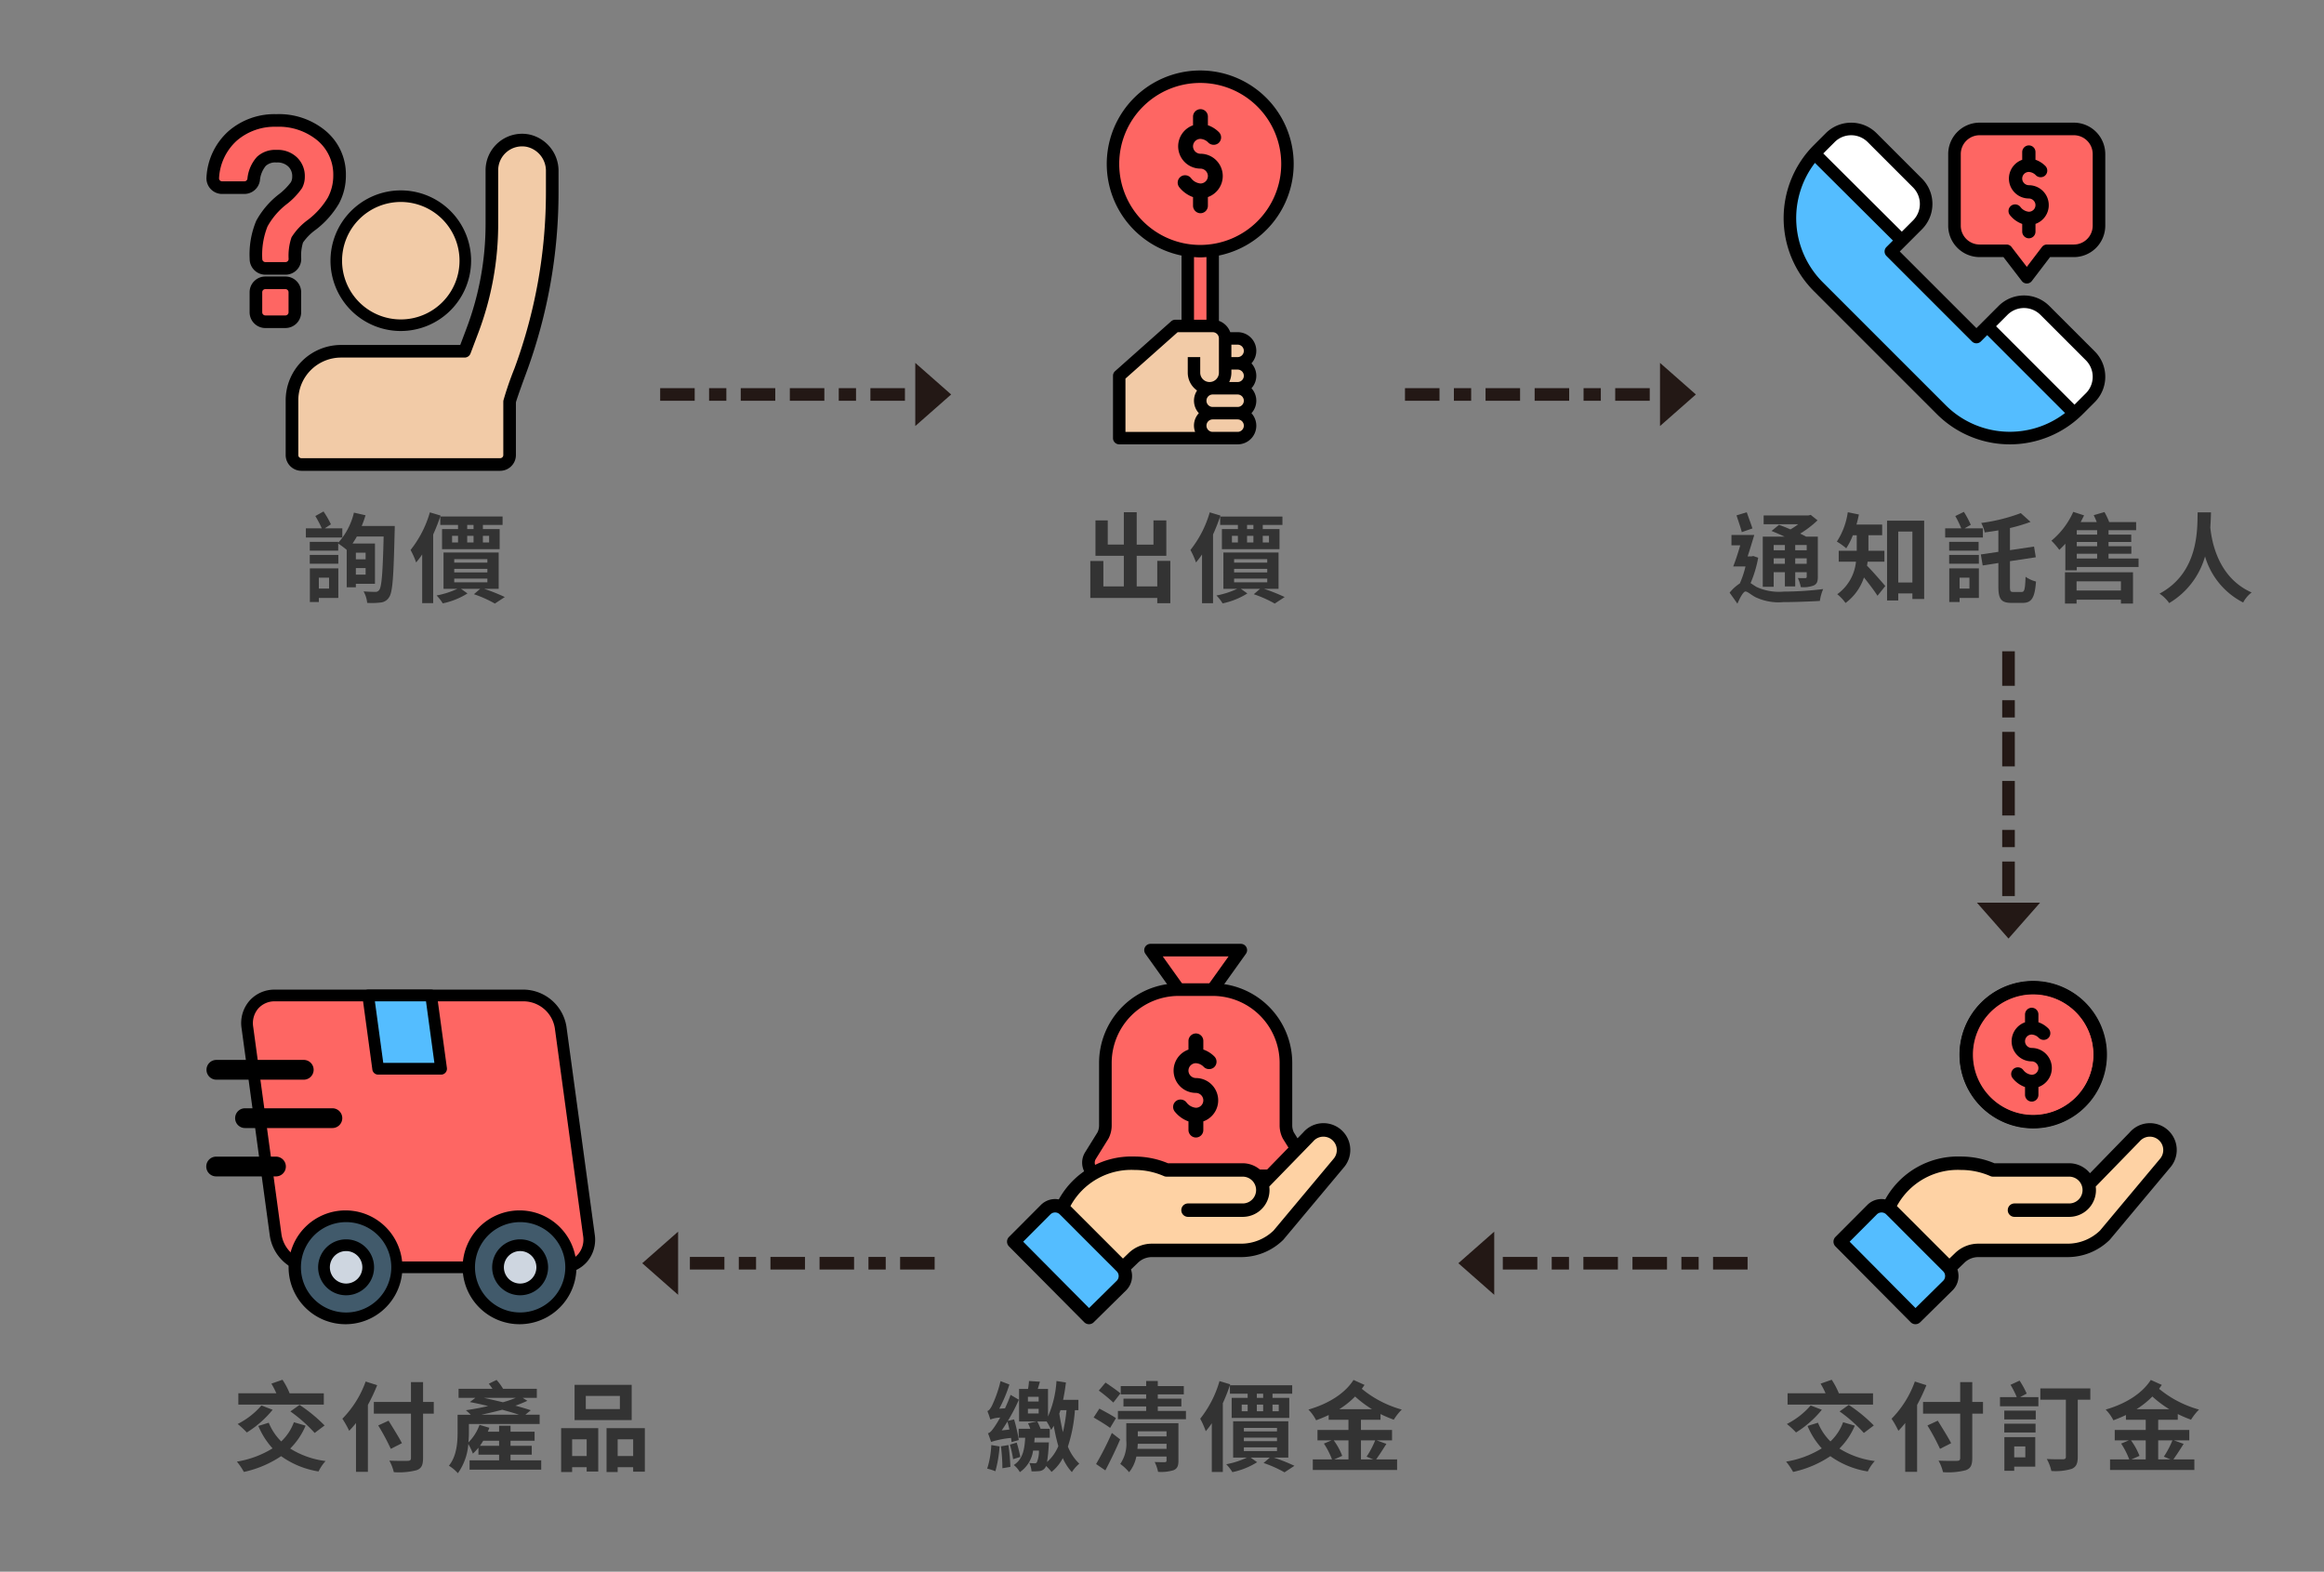 <svg id="圖層_1" data-name="圖層 1" xmlns="http://www.w3.org/2000/svg" viewBox="0 0 368.59 249.264"><rect x="0" y="0" width="368.59" height="249.264" fill="#808080" stroke="none"/><defs><style>.cls-1{fill:#333;}.cls-2{fill:#f2cba7;}.cls-3,.cls-7{fill:#fe6663;}.cls-4{fill:#54bdff;}.cls-5{fill:#fff;}.cls-6{fill:#fed2a4;}.cls-7{stroke:#000;stroke-linecap:round;stroke-linejoin:round;stroke-width:2px;}.cls-8{fill:#415a6b;}.cls-9{fill:#ced6e0;}.cls-10{fill:#231815;}</style></defs><path class="cls-1" d="M54.293,85.243H48.512V83.79h2.52a16.866,16.866,0,0,0-1.02-1.947l1.298-.727a15.149,15.149,0,0,1,1.175,2.041l-.974.633H54.293Zm8.316-1.823s0,.634-.016.85c-.17,7.126-.309,9.661-.881,10.449a1.719,1.719,0,0,1-1.33.835,11.691,11.691,0,0,1-2.148.062,4.56,4.56,0,0,0-.572-1.824c.804.062,1.515.077,1.87.077a.682.682,0,0,0,.603-.293c.402-.479.572-2.752.711-8.486h-4.251c-.216.402-.448.758-.68,1.113h3.555v6.384H56.441v.556H54.988V87.206a14.558,14.558,0,0,0-1.345-1.004v1.128H49.13V85.94h4.514v.139A10.838,10.838,0,0,0,56.132,81.302l1.839.418a15.832,15.832,0,0,1-.603,1.7Zm-13.479,4.591h4.529v1.391h-4.529Zm4.529,6.816H50.568v.649H49.146v-5.333h4.514Zm-3.091-3.215V93.343h1.623V91.612Zm5.874-3.957v1.051H57.987V87.655ZM57.987,91.133V90.097H56.441V91.133Z"/><path class="cls-1" d="M69.878,81.766a29.963,29.963,0,0,1-1.175,2.999V95.661H66.957V87.933a12.374,12.374,0,0,1-.958,1.268,12.791,12.791,0,0,0-.881-1.979,17.223,17.223,0,0,0,3.061-5.966Zm6.925,11.624a29.195,29.195,0,0,1,3.262,1.298l-1.577,1.036A19.181,19.181,0,0,0,75.165,94.239l.989-.85H73.125l1.02.727a11.872,11.872,0,0,1-3.926,1.576,6.643,6.643,0,0,0-.974-1.252A13.622,13.622,0,0,0,72.522,93.39H70.342V87.624h8.749v5.766Zm-.216-10.141v.665h2.659v3.185H70.11V83.914h2.535v-.665H69.832v-1.329h9.877v1.329Zm-4.884,2.783h.943V84.981h-.943Zm.34,3.199h5.255V88.675H72.042Zm0,1.546h5.255v-.557H72.042Zm0,1.576h5.255v-.587H72.042ZM75.103,83.249H74.098v.665H75.103Zm-1.005,2.783H75.103V84.981H74.098Zm2.489-1.052v1.052h.989V84.981Z"/><path class="cls-2" d="M63.567,51.578A10.233,10.233,0,1,0,53.334,41.346,10.243,10.243,0,0,0,63.567,51.578Z"/><path d="M63.567,52.496A11.15,11.15,0,1,1,74.717,41.346,11.163,11.163,0,0,1,63.567,52.496Zm0-20.465a9.315,9.315,0,1,0,9.315,9.315A9.325,9.325,0,0,0,63.567,32.031Z"/><path class="cls-2" d="M54.086,55.709a7.776,7.776,0,0,0-7.776,7.776v8.686A1.495,1.495,0,0,0,47.805,73.667H79.329a1.495,1.495,0,0,0,1.495-1.495V63.701c.085-.447.787-2.424,1.708-4.924a82.048,82.048,0,0,0,5.051-28.369V27.206a4.919,4.919,0,0,0-3.823-4.896,4.79,4.79,0,0,0-5.748,4.692V35.492a48.015,48.015,0,0,1-3.095,16.959l-1.23,3.258Z"/><path d="M79.329,74.667H47.805a2.499,2.499,0,0,1-2.496-2.496V63.486a8.786,8.786,0,0,1,8.776-8.776H72.997l.986-2.611A46.852,46.852,0,0,0,77.013,35.492V27.002a5.79,5.79,0,0,1,6.938-5.673,5.896,5.896,0,0,1,4.633,5.877v3.202a82.787,82.787,0,0,1-5.113,28.715c-1.259,3.416-1.572,4.405-1.647,4.691v8.358A2.499,2.499,0,0,1,79.329,74.667ZM54.086,56.709a6.784,6.784,0,0,0-6.776,6.776v8.686a.496.496,0,0,0,.496.496H79.329a.496.496,0,0,0,.496-.496V63.701a1.013,1.013,0,0,1,.018-.188,51.749,51.749,0,0,1,1.752-5.082,80.785,80.785,0,0,0,4.99-28.023V27.206A3.896,3.896,0,0,0,83.57,23.292a3.789,3.789,0,0,0-4.557,3.71V35.492a48.843,48.843,0,0,1-3.159,17.312l-1.23,3.258a1,1,0,0,1-.936.647Z"/><path class="cls-3" d="M35.225,29.76h3.529a1.488,1.488,0,0,0,1.478-1.268A5.053,5.053,0,0,1,41.458,25.59a3.284,3.284,0,0,1,2.405-.82,3.451,3.451,0,0,1,2.554.921,3.092,3.092,0,0,1,.927,2.363,2.753,2.753,0,0,1-.329,1.316,10.114,10.114,0,0,1-2.243,2.285,12.533,12.533,0,0,0-3.242,3.816,12.924,12.924,0,0,0-.933,5.599h0A1.496,1.496,0,0,0,42.092,42.567H45.28a1.496,1.496,0,0,0,1.495-1.495h0a7.85,7.85,0,0,1,.371-3.021,8.728,8.728,0,0,1,2.333-2.417,13.446,13.446,0,0,0,3.398-3.816,8.423,8.423,0,0,0,.981-3.996,8.016,8.016,0,0,0-2.871-6.317A10.592,10.592,0,0,0,43.839,19.106a10.156,10.156,0,0,0-6.939,2.447,9.579,9.579,0,0,0-3.152,6.592h0A1.482,1.482,0,0,0,35.225,29.76Z"/><path d="M45.28,43.567H42.092a2.498,2.498,0,0,1-2.496-2.495,13.813,13.813,0,0,1,1.039-6.045,13.465,13.465,0,0,1,3.491-4.134,9.788,9.788,0,0,0,2.011-1.999,1.742,1.742,0,0,0,.208-.839,2.11,2.11,0,0,0-.628-1.65,2.484,2.484,0,0,0-1.854-.634,2.235,2.235,0,0,0-1.708.538,4.191,4.191,0,0,0-.934,2.334,2.502,2.502,0,0,1-2.466,2.117h-3.529a2.482,2.482,0,0,1-2.473-2.712A10.541,10.541,0,0,1,36.237,20.804,11.117,11.117,0,0,1,43.839,18.106a11.561,11.561,0,0,1,7.802,2.642,8.982,8.982,0,0,1,3.218,7.074,9.408,9.408,0,0,1-1.098,4.465,14.368,14.368,0,0,1-3.642,4.117,8.522,8.522,0,0,0-2.061,2.06,7.124,7.124,0,0,0-.282,2.609A2.498,2.498,0,0,1,45.28,43.567Zm-1.418-19.796a4.41,4.41,0,0,1,3.255,1.207,4.093,4.093,0,0,1,1.227,3.077,3.73,3.73,0,0,1-.445,1.783,11.468,11.468,0,0,1-2.481,2.581,11.564,11.564,0,0,0-2.993,3.499,12.182,12.182,0,0,0-.829,5.154.496.496,0,0,0,.496.495h3.188a.496.496,0,0,0,.496-.495,9.059,9.059,0,0,1,.462-3.439,9.967,9.967,0,0,1,2.603-2.769,12.494,12.494,0,0,0,3.152-3.515,7.427,7.427,0,0,0,.865-3.527,7.057,7.057,0,0,0-2.526-5.561A9.622,9.622,0,0,0,43.839,20.106a9.177,9.177,0,0,0-6.277,2.196,8.614,8.614,0,0,0-2.818,5.93.468.468,0,0,0,.121.367.482.482,0,0,0,.36.161h3.529a.486.486,0,0,0,.488-.414,5.992,5.992,0,0,1,1.52-3.474A4.231,4.231,0,0,1,43.862,23.771Z"/><path class="cls-3" d="M45.268,51.025A1.496,1.496,0,0,0,46.764,49.53V46.348a1.496,1.496,0,0,0-1.495-1.495H42.086a1.496,1.496,0,0,0-1.495,1.495V49.53a1.496,1.496,0,0,0,1.495,1.495Z"/><path d="M45.268,52.025H42.086a2.499,2.499,0,0,1-2.496-2.496V46.348a2.499,2.499,0,0,1,2.496-2.496h3.182a2.499,2.499,0,0,1,2.496,2.496v3.182A2.499,2.499,0,0,1,45.268,52.025Zm-3.182-6.173a.496.496,0,0,0-.496.496v3.182a.496.496,0,0,0,.496.496h3.182a.496.496,0,0,0,.496-.496V46.348a.496.496,0,0,0-.496-.496Z"/><path class="cls-1" d="M185.616,88.954v6.708h-2.071v-.835H172.926V88.97h2.071v4.034h3.246V88.151h-4.498V82.539h1.947v3.834h2.551V81.241h2.04v5.132h2.659v-3.834h2.04v5.611H180.283v4.854h3.262v-4.05Z"/><path class="cls-1" d="M193.566,81.767a30.188,30.188,0,0,1-1.175,2.998V95.662h-1.747V87.934a12.302,12.302,0,0,1-.958,1.268,12.926,12.926,0,0,0-.881-1.979,17.235,17.235,0,0,0,3.061-5.967Zm6.925,11.623a29.194,29.194,0,0,1,3.261,1.299l-1.576,1.036a19.182,19.182,0,0,0-3.323-1.484l.989-.851h-3.029l1.02.727a11.899,11.899,0,0,1-3.926,1.577,6.681,6.681,0,0,0-.974-1.252,13.57,13.57,0,0,0,3.276-1.052h-2.179V87.625h8.748v5.765Zm-.217-10.14v.665h2.658v3.184h-9.135V83.915H196.333v-.665h-2.813v-1.329h9.877v1.329Zm-4.885,2.782h.943V84.982h-.943Zm.341,3.2h5.255V88.676h-5.255Zm0,1.546h5.255v-.557h-5.255Zm0,1.576h5.255v-.587h-5.255Zm3.061-9.104h-1.005v.665H198.791Zm-1.005,2.782H198.791V84.982h-1.005Zm2.488-1.051v1.051h.989V84.982Z"/><path class="cls-3" d="M188.381,38.847h3.953V51.695h-3.953V38.847Z"/><circle class="cls-3" cx="190.358" cy="26" r="13.835"/><path class="cls-2" d="M192.334,51.695h-5.929l-8.894,7.906V69.483H194.311V53.671A1.977,1.977,0,0,0,192.334,51.695Z"/><path class="cls-2" d="M192.334,57.624h3.953a1.976,1.976,0,0,1,1.976,1.976h0a1.976,1.976,0,0,1-1.976,1.976h-3.953a1.976,1.976,0,0,1-1.976-1.976h0A1.977,1.977,0,0,1,192.334,57.624Z"/><path class="cls-2" d="M192.334,61.577h3.953a1.976,1.976,0,0,1,1.976,1.976h0a1.976,1.976,0,0,1-1.976,1.976h-3.953a1.976,1.976,0,0,1-1.976-1.976h0A1.977,1.977,0,0,1,192.334,61.577Z"/><path class="cls-2" d="M192.334,65.53h3.953a1.976,1.976,0,0,1,1.976,1.976h0a1.976,1.976,0,0,1-1.976,1.976h-3.953a1.976,1.976,0,0,1-1.976-1.976h0A1.977,1.977,0,0,1,192.334,65.53Z"/><path class="cls-2" d="M192.334,53.671h3.953a1.976,1.976,0,0,1,1.976,1.976h0a1.976,1.976,0,0,1-1.976,1.976h-3.953a1.976,1.976,0,0,1-1.976-1.976h0A1.977,1.977,0,0,1,192.334,53.671Z"/><path class="cls-2" d="M189.369,56.636v2.471a2.471,2.471,0,1,0,4.941,0V53.671a1.976,1.976,0,0,0-1.976-1.976h-5.929Z"/><path d="M205.181,26A14.824,14.824,0,1,0,187.393,40.527v10.179h-.988a.989.989,0,0,0-.656.25l-8.894,7.906a.989.989,0,0,0-.332.738V69.483a.988.988,0,0,0,.988.988H196.287A2.952,2.952,0,0,0,198.481,65.53a2.919,2.919,0,0,0,0-3.953,2.919,2.919,0,0,0,0-3.953,2.952,2.952,0,0,0-2.194-4.941H195.117a2.965,2.965,0,0,0-1.795-1.795V40.527a14.848,14.848,0,0,0,11.859-14.527Zm-27.671,0A12.847,12.847,0,1,1,190.358,38.847,12.847,12.847,0,0,1,177.51,26Zm.988,34.044,8.282-7.361h5.554a.988.988,0,0,1,.988.988v5.435a1.482,1.482,0,1,1-2.965,0V56.636h-1.976v2.471a3.452,3.452,0,0,0,1.476,2.825,2.927,2.927,0,0,0,.283,3.598,2.874,2.874,0,0,0-.593,2.965H178.499Zm18.777-.444a.988.988,0,0,1-.988.988H194.952a3.422,3.422,0,0,0,.347-1.482v-.494h.988A.988.988,0,0,1,197.275,59.601Zm0,3.953a.988.988,0,0,1-.988.988h-3.953a.988.988,0,1,1,0-1.976h3.953A.988.988,0,0,1,197.275,63.554Zm-.988,4.941h-3.953a.988.988,0,1,1,0-1.976h3.953a.988.988,0,0,1,0,1.976Zm.988-12.847a.988.988,0,0,1-.988.988h-.988v-1.976h.988A.988.988,0,0,1,197.275,55.648Zm-5.929-4.941h-1.976V40.773c.328.022.654.05.988.05s.66-.029.988-.05Z"/><path d="M189.217,18.529v1.345A3.535,3.535,0,0,0,190.374,26.742a1.199,1.199,0,0,1,1.192,1.043,1.18,1.18,0,0,1-1.171,1.315,2.117,2.117,0,0,1-1.513-.87,1.201,1.201,0,0,0-1.516-.28,1.18,1.18,0,0,0-.305,1.776,4.888,4.888,0,0,0,2.156,1.535v1.339a1.203,1.203,0,0,0,1.003,1.203,1.179,1.179,0,0,0,1.353-1.166V31.253a3.535,3.535,0,0,0-1.157-6.868,1.199,1.199,0,0,1-1.192-1.043,1.18,1.18,0,0,1,1.171-1.315,1.869,1.869,0,0,1,1.247.589,1.21,1.21,0,0,0,1.543.132,1.179,1.179,0,0,0,.125-1.8,4.553,4.553,0,0,0-1.736-1.085V18.493a1.179,1.179,0,0,0-1.353-1.166A1.202,1.202,0,0,0,189.217,18.529Z"/><path class="cls-1" d="M278.85,88.459a18.173,18.173,0,0,1-1.206,4.02c.248.154.541.37.959.618a8.532,8.532,0,0,0,4.312.727,51.931,51.931,0,0,0,6.244-.402,7.225,7.225,0,0,0-.525,1.886c-1.282.077-4.003.186-5.812.186a8.503,8.503,0,0,1-4.467-.819c-.649-.355-1.19-.865-1.516-.865-.355,0-.911,1.051-1.282,1.932l-1.237-1.746a6.906,6.906,0,0,1,1.623-1.469,15.617,15.617,0,0,0,.896-2.689h-1.947c.355-.912.772-2.148,1.113-3.354h-1.392V84.843h3.617c-.324,1.082-.695,2.318-1.051,3.4h.618l.278-.062Zm-2.597-4.064c-.17-.696-.572-1.824-.835-2.659l1.623-.494c.278.834.681,1.87.896,2.565Zm5.055,8.671h-1.731v-7.96h3.462c-.711-.325-1.438-.634-2.071-.896l1.19-.975c.541.201,1.19.448,1.809.727a11.297,11.297,0,0,0,1.236-.819h-5.487V81.751h7.096l.37-.093,1.082.865a15.893,15.893,0,0,1-2.751,2.103c.34.17.665.324.928.479h1.87v6.368c0,.757-.14,1.128-.634,1.375a4.565,4.565,0,0,1-2.071.264,5.768,5.768,0,0,0-.464-1.438c.495.015,1.021.015,1.175.015.186-.015.231-.077.231-.231v-.711h-1.823v2.257H283.085V90.747h-1.777Zm0-6.631v.835H283.085v-.835Zm1.777,2.983V88.552h-1.777v.866Zm3.462-2.983h-1.823v.835h1.823Zm0,2.983V88.552h-1.823v.866Z"/><path class="cls-1" d="M296.213,89.077c-.031.217-.062.434-.108.634.804.789,2.474,2.721,2.906,3.23l-1.236,1.546c-.511-.804-1.392-1.963-2.148-2.905a8.256,8.256,0,0,1-2.922,4.05,6.997,6.997,0,0,0-1.313-1.392,7.226,7.226,0,0,0,2.968-5.163h-2.736V87.347h2.859v-2.458h-.618a10.751,10.751,0,0,1-1.051,2.071,10.233,10.233,0,0,0-1.484-1.066,11.506,11.506,0,0,0,1.731-4.652l1.763.355c-.108.541-.232,1.066-.387,1.592h4.08v1.7h-2.179v2.458h2.535v1.73Zm8.965-6.507V94.998h-1.87V94.116h-2.241v1.113h-1.777V82.57Zm-1.87,9.815V84.302h-2.241v8.084Z"/><path class="cls-1" d="M314.488,85.244h-5.982V83.791h2.551a16.002,16.002,0,0,0-.942-1.947l1.36-.665a15.011,15.011,0,0,1,1.097,2.056l-.989.557h2.906Zm-5.349,2.087v-1.392h4.669v1.392Zm0,.68h4.715v1.392h-4.715Zm4.715,6.816H310.794v.649h-1.639v-5.332h4.699ZM310.794,91.612v1.731h1.562V91.612Zm9.847,2.272c.463,0,.541-.479.618-2.411a5.016,5.016,0,0,0,1.653.757c-.186,2.505-.648,3.386-2.102,3.386h-1.793c-1.623,0-2.071-.604-2.071-2.582V89.294l-2.489.387-.293-1.747,2.782-.417V84.116c-.742.123-1.453.231-2.164.324a5.509,5.509,0,0,0-.557-1.499,28.149,28.149,0,0,0,6.275-1.562l1.546,1.392a26.536,26.536,0,0,1-3.262.974v3.509l3.818-.572.278,1.7-4.097.618V93.05c0,.727.077.835.541.835Z"/><path class="cls-1" d="M339.179,88.583v1.345h-9.8v.525h-1.809V86.234c-.325.355-.649.68-.959.974a11.858,11.858,0,0,0-1.252-1.453,12.605,12.605,0,0,0,3.463-4.575l1.716.557c-.17.34-.355.711-.541,1.066h2.55c-.139-.386-.324-.772-.479-1.098l1.7-.494a11.602,11.602,0,0,1,.757,1.592h4.267v1.283h-4.374v.695h3.601v1.175H334.418v.681h3.616v1.189H334.418v.758Zm-11.671,2.18h10.789V95.725h-1.916v-.619h-7.033v.619h-1.84Zm1.84,1.438v1.453h7.033V92.2Zm3.262-8.115h-3.23v.695h3.23Zm0,1.87h-3.23v.681h3.23Zm-3.23,2.628h3.23v-.758h-3.23Z"/><path class="cls-1" d="M350.667,81.256c-.016.649-.047,1.484-.108,2.412.217,2.086,1.159,7.914,6.554,10.294a4.908,4.908,0,0,0-1.345,1.592,11.96,11.96,0,0,1-6.044-7.311,12.59,12.59,0,0,1-5.688,7.403,5.912,5.912,0,0,0-1.53-1.499c6.275-3.354,5.981-10.279,6.043-12.892Z"/><path class="cls-3" d="M309.985,24.436v11.357a3.986,3.986,0,0,0,3.986,3.986h4.27l3.216,4.188,3.192-4.188h4.268a3.986,3.986,0,0,0,3.986-3.986V24.436a3.986,3.986,0,0,0-3.986-3.986H313.97A3.986,3.986,0,0,0,309.985,24.436Z"/><path class="cls-4" d="M290.278,21.825l-1.899,1.899a15.37,15.37,0,0,0,0,21.736l19.514,19.514a15.37,15.37,0,0,0,21.736,0l1.899-1.899a4.696,4.696,0,0,0,0-6.641l-7.204-7.204a4.696,4.696,0,0,0-6.641,0l-4.221,4.221L299.896,39.885l4.221-4.221a4.696,4.696,0,0,0,0-6.641l-7.198-7.198A4.696,4.696,0,0,0,290.278,21.825Z"/><path class="cls-5" d="M324.324,49.23a4.696,4.696,0,0,0-6.641,0l-2.512,2.512,13.827,13.827q.322-.288.631-.596l1.899-1.899a4.696,4.696,0,0,0,0-6.641Z"/><path class="cls-5" d="M301.604,38.176l2.512-2.512a4.696,4.696,0,0,0,0-6.641l-7.198-7.198a4.696,4.696,0,0,0-6.641,0l-1.899,1.899q-.309.309-.596.631Z"/><path d="M325.028,48.526a5.692,5.692,0,0,0-8.05,0l-2.512,2.512-0.0 0-0.0 0-1.004,1.003L301.305,39.885l3.516-3.516a5.699,5.699,0,0,0,0-8.05l-7.198-7.198a5.699,5.699,0,0,0-8.05,0L287.674,23.019a16.385,16.385,0,0,0,0,23.145l12.92,12.922a.997.997,0,1,0,1.409-1.409L289.084,44.755a14.394,14.394,0,0,1-1.233-18.923L300.633,38.558a.996.996,0,1,0,1.409-1.409l-12.868-12.811,1.808-1.808a3.704,3.704,0,0,1,5.232,0l7.198,7.198a3.704,3.704,0,0,1,0,5.232l-4.221,4.221a.996.996,0,0,0,0,1.409l13.566,13.566a.996.996,0,0,0,1.409,0l1.004-1.004,12.351,12.351A14.376,14.376,0,0,1,308.598,64.269L301.498,57.169a.996.996,0,1,0-1.409,1.409l7.1,7.1a16.366,16.366,0,0,0,23.145,0l1.898-1.899a5.692,5.692,0,0,0,0-8.05ZM330.823,62.37l-1.808,1.808L316.579,51.743l1.808-1.808a3.699,3.699,0,0,1,5.232,0l7.204,7.204a3.699,3.699,0,0,1,0,5.232Z"/><path d="M328.917,19.453H313.97a4.988,4.988,0,0,0-4.982,4.982v11.357a4.988,4.988,0,0,0,4.982,4.982h3.779l2.917,3.798a.996.996,0,0,0,.79.39h.002a.997.997,0,0,0,.791-.392l2.893-3.795h3.775a4.988,4.988,0,0,0,4.982-4.982V24.436A4.988,4.988,0,0,0,328.917,19.453Zm2.989,16.339a2.993,2.993,0,0,1-2.989,2.989h-4.268a.996.996,0,0,0-.792.392l-2.402,3.152L319.031,39.171a.996.996,0,0,0-.79-.39h-4.27a2.993,2.993,0,0,1-2.989-2.989V24.436a2.993,2.993,0,0,1,2.989-2.989h14.947a2.993,2.993,0,0,1,2.989,2.989v11.357Z"/><path d="M320.725,24.143v1.201a3.157,3.157,0,0,0,1.034,6.134,1.071,1.071,0,0,1,1.065.931,1.054,1.054,0,0,1-1.046,1.174,1.891,1.891,0,0,1-1.351-.777,1.073,1.073,0,0,0-1.354-.25,1.054,1.054,0,0,0-.273,1.586,4.366,4.366,0,0,0,1.926,1.371v1.196a1.075,1.075,0,0,0,.896,1.074,1.053,1.053,0,0,0,1.209-1.041V35.508a3.157,3.157,0,0,0-1.034-6.134,1.071,1.071,0,0,1-1.065-.931,1.054,1.054,0,0,1,1.046-1.174,1.669,1.669,0,0,1,1.113.526,1.08,1.08,0,0,0,1.378.118,1.053,1.053,0,0,0,.111-1.607,4.067,4.067,0,0,0-1.55-.969V24.111a1.053,1.053,0,0,0-1.209-1.041A1.074,1.074,0,0,0,320.725,24.143Z"/><path class="cls-1" d="M294.175,226.104a11.281,11.281,0,0,1-2.442,3.632,13.812,13.812,0,0,0,5.611,1.979,6.901,6.901,0,0,0-1.113,1.654,13.956,13.956,0,0,1-5.936-2.427,17.222,17.222,0,0,1-5.904,2.504,10.657,10.657,0,0,0-1.113-1.639,15.472,15.472,0,0,0,5.657-2.102,12.373,12.373,0,0,1-2.257-3.556l1.654-.51a8.847,8.847,0,0,0,1.979,2.968,7.958,7.958,0,0,0,2.01-3.045Zm-5.225-2.52a16.402,16.402,0,0,1-4.096,3.602,13.403,13.403,0,0,0-1.453-1.345,12.325,12.325,0,0,0,3.771-2.938Zm8.115-.819H283.51v-1.793h6.027a12.911,12.911,0,0,0-.788-1.53l1.763-.618a12.537,12.537,0,0,1,1.128,2.133l-.046.016h5.472Zm-3.849.046a24.207,24.207,0,0,1,3.972,3.262l-1.576,1.19a23.511,23.511,0,0,0-3.849-3.416Z"/><path class="cls-1" d="M305.526,219.689a28.36,28.36,0,0,1-1.469,3.122v10.619h-1.886v-7.743c-.355.448-.727.865-1.082,1.236a15.032,15.032,0,0,0-1.083-1.917,16.174,16.174,0,0,0,3.695-5.904Zm8.98,4.514h-1.7v7.018c0,1.19-.278,1.669-1.021,1.947a10.97,10.97,0,0,1-3.617.31,7.297,7.297,0,0,0-.711-1.824c1.19.047,2.551.047,2.906.031.387,0,.525-.124.525-.464v-7.018H305.001v-1.855h5.889v-3.153h1.917v3.153h1.7Zm-6.816,5.58a36.34,36.34,0,0,0-1.994-3.71l1.639-.757c.695,1.128,1.653,2.643,2.117,3.57Z"/><path class="cls-1" d="M320.401,221.574H323.291v1.453h-6.09v-1.453h2.659a14.51,14.51,0,0,0-.989-1.947l1.438-.665a13.815,13.815,0,0,1,1.128,2.056Zm-2.52,2.148H322.874v1.392h-4.992Zm0,2.071h4.961v1.392h-4.961Zm4.915,6.816H319.458V233.26h-1.562v-5.332h4.9ZM319.458,229.396v1.731h1.762V229.396Zm12.072-7.403h-1.994v9.073c0,1.051-.247,1.576-.943,1.886a8.88,8.88,0,0,1-3.245.34,6.648,6.648,0,0,0-.727-1.901c1.035.062,2.257.047,2.581.047.324-.016.448-.108.448-.402v-9.042h-4.05v-1.793h7.93Z"/><path class="cls-1" d="M342.293,225.176v1.607h4.931v1.654h-2.441l1.545.557c-.541.865-1.144,1.793-1.623,2.457h3.323v1.686H334.657v-1.686h3.045a12.857,12.857,0,0,0-1.282-2.504l1.221-.51h-2.241v-1.654h4.915V225.176h-3.138v-.757q-.974.463-1.994.834a6.642,6.642,0,0,0-1.221-1.7c2.906-.835,5.688-2.396,7.156-4.699l1.747.789c-.14.2-.278.401-.433.618a17.135,17.135,0,0,0,6.337,3.292,8.98,8.98,0,0,0-1.268,1.607,20.192,20.192,0,0,1-2.102-.896v.912Zm-4.312,3.262a10.53,10.53,0,0,1,1.345,2.458l-1.268.556h2.257v-3.014ZM344.04,223.491a17.741,17.741,0,0,1-2.674-2.01,13.74,13.74,0,0,1-2.505,2.01Zm-1.747,4.946v3.014h1.933l-1.036-.433a14.103,14.103,0,0,0,1.36-2.581Z"/><path class="cls-6" d="M342.973,180.039a3.177,3.177,0,0,0-4.476.377l-7.271,7.473h.007a3.251,3.251,0,0,0-3.12-2.339H316.072a12.715,12.715,0,0,0-5.106-1.063c-5.031,0-9.381,2.439-11.458,7.06l9.612,9.563.018-.014,1.655-1.597a4.249,4.249,0,0,1,2.952-1.193h14.168a8.469,8.469,0,0,0,5.907-2.4L343.35,184.514A3.176,3.176,0,0,0,342.973,180.039Z"/><path class="cls-7" d="M333.078,167.266a10.63,10.63,0,1,1-10.63-10.63A10.63,10.63,0,0,1,333.078,167.266Z"/><path class="cls-4" d="M308.916,203.88l-5.148,5.072-11.936-12.027,5.057-5.072a2.127,2.127,0,0,1,3.007,0l9.02,9.02A2.127,2.127,0,0,1,308.916,203.88Z"/><path d="M310.78,167.266a11.693,11.693,0,1,0,11.693-11.693A11.707,11.707,0,0,0,310.78,167.266Zm21.261,0a9.568,9.568,0,1,1-9.568-9.567A9.578,9.578,0,0,1,332.041,167.266Z"/><path d="M303.039,209.701a1.063,1.063,0,0,0,1.5.009l5.154-5.077a3.212,3.212,0,0,0,.757-3.299l1.109-1.069a3.17,3.17,0,0,1,2.213-.894h14.132a9.518,9.518,0,0,0,6.673-2.711c.074-.072-.561.676,9.641-11.517a4.252,4.252,0,0,0-6.471-5.519l-6.273,6.447a4.272,4.272,0,0,0-3.305-1.583H316.316a13.715,13.715,0,0,0-5.323-1.063,13.152,13.152,0,0,0-11.988,6.797,3.175,3.175,0,0,0-2.843.881l-5.057,5.072a1.063,1.063,0,0,0-.002,1.499Zm7.953-24.151a11.605,11.605,0,0,1,4.68.974,1.061,1.061,0,0,0,.426.089h12.072a2.126,2.126,0,1,1,0,4.252H319.497a1.063,1.063,0,0,0,0,2.126h8.673a4.246,4.246,0,0,0,4.215-4.808c6.068-6.238,6.924-7.114,6.96-7.158a2.126,2.126,0,1,1,3.247,2.747l-9.535,11.399a7.402,7.402,0,0,1-5.153,2.072h-14.132a5.285,5.285,0,0,0-3.69,1.49l-.903.872-8.328-8.328A10.976,10.976,0,0,1,310.992,185.55Zm-13.326,7.055a1.06,1.06,0,0,1,1.316-.15c.184.112-.344-.369,9.207,9.17a1.065,1.065,0,0,1,.006,1.498l-4.394,4.329-10.445-10.525Z"/><path d="M321.171,160.921v1.213a3.189,3.189,0,0,0,1.044,6.195,1.082,1.082,0,0,1,1.075.94,1.064,1.064,0,0,1-1.056,1.186,1.909,1.909,0,0,1-1.364-.785,1.083,1.083,0,0,0-1.368-.253,1.064,1.064,0,0,0-.275,1.602,4.409,4.409,0,0,0,1.945,1.384V173.611a1.085,1.085,0,0,0,.905,1.085,1.064,1.064,0,0,0,1.221-1.052v-1.246a3.189,3.189,0,0,0-1.044-6.195,1.082,1.082,0,0,1-1.075-.94,1.064,1.064,0,0,1,1.056-1.186,1.685,1.685,0,0,1,1.124.532,1.091,1.091,0,0,0,1.391.119,1.064,1.064,0,0,0,.113-1.623,4.107,4.107,0,0,0-1.566-.979v-1.238a1.063,1.063,0,0,0-1.221-1.052A1.084,1.084,0,0,0,321.171,160.921Z"/><path class="cls-1" d="M158.533,229.396a19.331,19.331,0,0,1-.664,3.941,8.555,8.555,0,0,0-1.299-.417,14.35,14.35,0,0,0,.649-3.74Zm1.901-.68c-.016-.186-.046-.418-.077-.665a14.744,14.744,0,0,0-3.169.634c-.093-.263-.324-.989-.494-1.376.355-.077.648-.463,1.066-1.066.154-.231.494-.741.865-1.422a5.044,5.044,0,0,0-1.561.31c-.078-.294-.31-.974-.464-1.345.247-.062.479-.371.727-.851a19.372,19.372,0,0,0,1.359-3.896l1.407.541a22.316,22.316,0,0,1-1.607,3.834l.912-.062c.309-.68.634-1.406.881-2.133l1.313.773a27.748,27.748,0,0,1-1.746,3.354l.989-.231a24.074,24.074,0,0,1,.741,3.276Zm-.494.464a31.993,31.993,0,0,1,.309,3.462l-1.268.217a28.183,28.183,0,0,0-.231-3.479Zm.154-2.458c-.093-.433-.201-.865-.31-1.268-.309.495-.603.958-.912,1.406Zm1.159,2.071a20.476,20.476,0,0,1,.572,2.272l-1.145.355a16.423,16.423,0,0,0-.51-2.304Zm9.228-5.147a23.558,23.558,0,0,1-1.112,5.781,7.604,7.604,0,0,0,1.809,2.705,5.791,5.791,0,0,0-1.175,1.345,7.986,7.986,0,0,1-1.438-2.226,6.857,6.857,0,0,1-1.793,2.194,6.704,6.704,0,0,0-.866-.942,1.234,1.234,0,0,1-1.051.804,9.455,9.455,0,0,1-1.252.046,4.332,4.332,0,0,0-.34-1.329,6.331,6.331,0,0,0,.834.047.372.372,0,0,0,.341-.14,4.532,4.532,0,0,0,.34-1.87h-.928a4.968,4.968,0,0,1-2.103,3.416,3.728,3.728,0,0,0-.958-1.129c1.422-.927,1.7-2.427,1.809-4.327h-1.035v-1.423h1.839a5.581,5.581,0,0,0-.355-.865l1.376-.294H161.625v-5.162h1.422a10.642,10.642,0,0,0,.154-1.252l1.731.107c-.108.387-.231.789-.34,1.145h1.623v4.374a16.556,16.556,0,0,0,1.345-5.626l1.499.231c-.108.928-.263,1.854-.448,2.751h2.427v1.639Zm-7.45-1.376h1.7v-.741h-1.7Zm0,1.901h1.7v-.741h-1.7Zm3.323,4.591s-.016.371-.03.557a23.552,23.552,0,0,1-.264,2.551,6.853,6.853,0,0,0,1.794-2.52,29.985,29.985,0,0,1-.727-3.23,5.909,5.909,0,0,1-.418.664,9.647,9.647,0,0,0-.711-1.345h-1.483a11.197,11.197,0,0,1,.525,1.159h1.453v1.423h-2.396c-.016.263-.03.494-.062.741Zm1.84-5.116c-.062.186-.124.371-.186.541.154,1.005.355,1.994.571,2.952a25.672,25.672,0,0,0,.572-3.493Z"/><path class="cls-1" d="M176.066,226.459c-.571-.433-1.777-1.159-2.612-1.654l.912-1.406c.788.433,2.025,1.082,2.628,1.515Zm-2.226,5.734a48.105,48.105,0,0,0,2.504-4.931l1.314,1.021c-.696,1.638-1.562,3.431-2.35,4.915Zm2.736-9.753a26.831,26.831,0,0,0-2.304-1.901l1.066-1.268c.742.51,1.824,1.236,2.365,1.716Zm11.516,1.329v1.313H177.304v-1.313h4.482v-.711h-3.602v-1.237h3.602v-.68H177.752v-1.313h4.034v-.804H183.625v.804H187.752v1.313H183.625v.68h3.741v1.237H183.625v.711Zm-1.19,7.883c0,.851-.186,1.252-.758,1.515a6.77,6.77,0,0,1-2.473.263,6.253,6.253,0,0,0-.541-1.561c.618.03,1.376.03,1.592.03.217-.015.294-.077.294-.263v-.634h-4.792a5.677,5.677,0,0,1-1.144,2.489,7.536,7.536,0,0,0-1.407-1.314,5.671,5.671,0,0,0,.959-3.709V225.717h8.27Zm-1.886-1.87v-.804H180.457c-.016.263-.031.525-.062.804Zm-4.56-2.782v.804h4.56v-.804Z"/><path class="cls-1" d="M195.115,219.55a30.185,30.185,0,0,1-1.175,2.998V233.446h-1.747V225.717a12.303,12.303,0,0,1-.958,1.268,12.927,12.927,0,0,0-.881-1.979,17.235,17.235,0,0,0,3.061-5.967ZM202.04,231.173a29.194,29.194,0,0,1,3.261,1.299l-1.576,1.036a19.181,19.181,0,0,0-3.323-1.484l.989-.851h-3.029l1.02.727a11.899,11.899,0,0,1-3.926,1.577,6.681,6.681,0,0,0-.974-1.252,13.57,13.57,0,0,0,3.276-1.052H195.579v-5.765h8.748V231.173Zm-.217-10.14v.665h2.658V224.882h-9.135v-3.184h2.535v-.665h-2.813v-1.329h9.877v1.329Zm-4.885,2.782h.943v-1.051h-.943Zm.341,3.2h5.255v-.557H197.279Zm0,1.546h5.255v-.557H197.279Zm0,1.576h5.255V229.551H197.279Zm3.061-9.104H199.335v.665h1.005Zm-1.005,2.782h1.005v-1.051H199.335Zm2.488-1.051v1.051h.989v-1.051Z"/><path class="cls-1" d="M215.848,225.176v1.607h4.931v1.654h-2.441l1.545.557c-.541.865-1.144,1.793-1.623,2.457H221.582v1.686H208.212v-1.686h3.045a12.857,12.857,0,0,0-1.282-2.504l1.221-.51H208.954v-1.654h4.915V225.176h-3.138v-.757q-.974.463-1.994.834a6.642,6.642,0,0,0-1.221-1.7c2.906-.835,5.688-2.396,7.156-4.699l1.747.789c-.14.2-.278.401-.433.618a17.135,17.135,0,0,0,6.337,3.292,8.98,8.98,0,0,0-1.268,1.607,20.192,20.192,0,0,1-2.102-.896v.912Zm-4.312,3.262a10.53,10.53,0,0,1,1.345,2.458l-1.268.556h2.257v-3.014Zm6.06-4.946a17.74,17.74,0,0,1-2.674-2.01,13.741,13.741,0,0,1-2.505,2.01Zm-1.747,4.946v3.014h1.933l-1.036-.433a14.103,14.103,0,0,0,1.36-2.581Z"/><polygon class="cls-7" points="192.318 156.952 196.793 150.687 182.474 150.687 186.949 156.952 186.949 158.742 192.318 158.742 192.318 156.952"/><path class="cls-7" d="M206.637,184.398a2.104,2.104,0,0,0-.313-1.11l-1.996-3.213a3.517,3.517,0,0,1-.376-1.593v-9.898a11.633,11.633,0,0,0-11.634-11.634h-5.369a11.633,11.633,0,0,0-11.634,11.634v9.898a3.516,3.516,0,0,1-.376,1.593l-1.996,3.213a2.104,2.104,0,0,0-.313,1.11h0a2.093,2.093,0,0,0,2.085,2.085h29.836A2.093,2.093,0,0,0,206.637,184.398Z"/><path d="M188.493,165.118v1.345a3.535,3.535,0,0,0,1.157,6.868,1.199,1.199,0,0,1,1.192,1.043,1.18,1.18,0,0,1-1.171,1.315,2.117,2.117,0,0,1-1.513-.87,1.201,1.201,0,0,0-1.516-.28,1.18,1.18,0,0,0-.305,1.776,4.888,4.888,0,0,0,2.156,1.535v1.339a1.203,1.203,0,0,0,1.003,1.203,1.179,1.179,0,0,0,1.353-1.166v-1.381a3.535,3.535,0,0,0-1.157-6.868,1.199,1.199,0,0,1-1.192-1.043,1.18,1.18,0,0,1,1.171-1.315,1.869,1.869,0,0,1,1.247.589,1.21,1.21,0,0,0,1.543.132,1.179,1.179,0,0,0,.125-1.8,4.553,4.553,0,0,0-1.736-1.085V165.082a1.179,1.179,0,0,0-1.353-1.166A1.202,1.202,0,0,0,188.493,165.118Z"/><path class="cls-6" d="M211.896,180.039a3.177,3.177,0,0,0-4.476.377l-7.271,7.473h.007a3.251,3.251,0,0,0-3.12-2.339H184.995a12.715,12.715,0,0,0-5.106-1.063c-5.031,0-9.381,2.439-11.458,7.06l9.612,9.563.018-.014,1.655-1.597a4.249,4.249,0,0,1,2.952-1.193h14.168a8.469,8.469,0,0,0,5.907-2.4l9.53-11.393A3.176,3.176,0,0,0,211.896,180.039Z"/><path class="cls-4" d="M177.839,203.88l-5.148,5.072-11.936-12.027,5.057-5.072a2.127,2.127,0,0,1,3.007,0l9.02,9.02A2.127,2.127,0,0,1,177.839,203.88Z"/><path d="M171.963,209.701a1.063,1.063,0,0,0,1.5.009l5.154-5.077a3.212,3.212,0,0,0,.757-3.299l1.109-1.069a3.17,3.17,0,0,1,2.213-.894h14.132a9.518,9.518,0,0,0,6.673-2.711c.074-.072-.561.676,9.641-11.517a4.252,4.252,0,0,0-6.471-5.519l-6.273,6.447a4.272,4.272,0,0,0-3.305-1.583H185.239a13.715,13.715,0,0,0-5.323-1.063,13.152,13.152,0,0,0-11.988,6.797,3.175,3.175,0,0,0-2.843.881l-5.057,5.072a1.063,1.063,0,0,0-.002,1.499Zm7.953-24.151a11.605,11.605,0,0,1,4.68.974,1.061,1.061,0,0,0,.426.089h12.072a2.126,2.126,0,1,1,0,4.252h-8.673a1.063,1.063,0,1,0,0,2.126h8.673a4.246,4.246,0,0,0,4.215-4.808c6.068-6.238,6.924-7.114,6.96-7.158a2.126,2.126,0,1,1,3.247,2.747l-9.535,11.399a7.402,7.402,0,0,1-5.153,2.072h-14.132a5.285,5.285,0,0,0-3.69,1.49l-.903.872-8.328-8.328A10.976,10.976,0,0,1,179.916,185.55Zm-13.326,7.055a1.06,1.06,0,0,1,1.316-.15c.184.112-.344-.369,9.207,9.17a1.065,1.065,0,0,1,.006,1.498l-4.394,4.329-10.445-10.525Z"/><path class="cls-1" d="M48.467,226.104a11.281,11.281,0,0,1-2.442,3.632,13.812,13.812,0,0,0,5.611,1.979,6.902,6.902,0,0,0-1.113,1.654,13.956,13.956,0,0,1-5.936-2.427,17.222,17.222,0,0,1-5.904,2.504,10.658,10.658,0,0,0-1.113-1.639,15.472,15.472,0,0,0,5.657-2.102,12.373,12.373,0,0,1-2.257-3.556l1.654-.51a8.847,8.847,0,0,0,1.979,2.968,7.958,7.958,0,0,0,2.01-3.045Zm-5.225-2.52a16.402,16.402,0,0,1-4.096,3.602,13.403,13.403,0,0,0-1.453-1.345,12.325,12.325,0,0,0,3.771-2.938Zm8.115-.819H37.802v-1.793h6.027a12.911,12.911,0,0,0-.788-1.53l1.763-.618a12.536,12.536,0,0,1,1.128,2.133l-.046.016h5.472Zm-3.849.046a24.208,24.208,0,0,1,3.972,3.262l-1.576,1.19a23.511,23.511,0,0,0-3.849-3.416Z"/><path class="cls-1" d="M59.818,219.689a28.358,28.358,0,0,1-1.469,3.122v10.619H56.463v-7.743c-.355.448-.727.865-1.082,1.236a14.969,14.969,0,0,0-1.082-1.917,16.18,16.18,0,0,0,3.694-5.904Zm8.98,4.514h-1.7v7.018c0,1.19-.278,1.669-1.02,1.947a10.97,10.97,0,0,1-3.617.31,7.297,7.297,0,0,0-.711-1.824c1.19.047,2.551.047,2.906.031.387,0,.525-.124.525-.464v-7.018H59.292v-1.855h5.889v-3.153h1.917v3.153h1.7Zm-6.816,5.58a36.338,36.338,0,0,0-1.994-3.71l1.639-.757c.695,1.128,1.653,2.643,2.117,3.57Z"/><path class="cls-1" d="M85.837,231.607V233.09H74.476v-1.483h4.684v-.896H75.882v-1.113a8.672,8.672,0,0,1-.881.943A10.214,10.214,0,0,0,74.275,229.01a9.095,9.095,0,0,1-1.653,4.637,6.555,6.555,0,0,0-1.423-1.19c1.252-1.546,1.376-3.74,1.376-5.332v-2.752h2.087a7.673,7.673,0,0,0-.773-.711c1.113-.17,2.335-.387,3.524-.665-.974-.247-1.979-.463-2.891-.634l.866-.664H72.729v-1.438h5.38a8.955,8.955,0,0,0-.588-.804l1.236-.604a9.177,9.177,0,0,1,1.036,1.407h5.348v1.438H82.9l.742.464c-.557.263-1.206.525-1.901.772.912.247,1.747.495,2.442.727l-.865.711h2.271V225.841H74.368v1.298a15.397,15.397,0,0,1-.077,1.623,7.572,7.572,0,0,0,1.762-2.782l1.562.464c-.077.201-.154.402-.247.618h1.793v-.942h1.809v.942h3.817v1.438H80.968v.804H84.337v1.407H80.968v.896Zm-6.678-2.304v-.804H76.64c-.17.278-.34.541-.525.804Zm3.153-4.931c-.758-.263-1.685-.525-2.659-.788-1.112.294-2.241.557-3.323.788Zm-5.564-2.674c.974.216,1.994.448,3.014.695a15.484,15.484,0,0,0,2.025-.695Z"/><path class="cls-1" d="M88.996,226.505h5.889V233.384H93.045v-.695H90.742v.772H88.996Zm1.746,1.763v2.658h2.304v-2.658Zm9.444-3.045H91.128v-5.596H100.186Zm-1.87-3.834H92.906v2.087h5.41Zm3.957,5.116v6.895h-1.854v-.711h-2.458v.772H96.199v-6.956Zm-1.854,4.421v-2.658h-2.458v2.658Z"/><path class="cls-3" d="M93.406,195.909,88.922,162.965a6.001,6.001,0,0,0-5.749-5.084H43.602a4.328,4.328,0,0,0-4.366,5.084l4.485,32.944a6.003,6.003,0,0,0,5.751,5.083H89.041a4.327,4.327,0,0,0,4.365-5.083"/><path d="M89.041,201.92H49.472a6.966,6.966,0,0,1-6.671-5.886l-4.485-32.944a5.411,5.411,0,0,1,1.237-4.358,5.279,5.279,0,0,1,4.049-1.78H83.173a6.965,6.965,0,0,1,6.669,5.888l4.483,32.944a5.404,5.404,0,0,1-1.236,4.356A5.278,5.278,0,0,1,89.041,201.92Zm-45.439-43.111a3.448,3.448,0,0,0-2.65,1.145,3.578,3.578,0,0,0-.795,2.886l4.485,32.943a5.052,5.052,0,0,0,4.83,4.279H89.041a3.449,3.449,0,0,0,2.65-1.145,3.571,3.571,0,0,0,.794-2.884L88.001,163.09a5.051,5.051,0,0,0-4.828-4.281Z"/><polygon class="cls-4" points="68.376 157.881 58.396 157.881 59.978 169.502 69.959 169.502 68.376 157.881"/><path d="M69.959,170.431H59.977a.929.929,0,0,1-.921-.804l-1.581-11.621a.93.93,0,0,1,.921-1.054h9.98a.929.929,0,0,1,.921.804l1.583,11.621a.93.93,0,0,1-.921,1.054Zm-9.171-1.858h8.107l-1.33-9.764H59.46Z"/><path class="cls-8" d="M62.987,200.992a8.097,8.097,0,1,1-8.096-8.095,8.096,8.096,0,0,1,8.096,8.095"/><path d="M54.891,210.015a9.024,9.024,0,1,1,0-18.047h.003a9.024,9.024,0,0,1-.003,18.047Zm.003-16.19h-.003a7.166,7.166,0,1,0,.003,0Z"/><path class="cls-9" d="M58.397,200.992a3.506,3.506,0,1,1-3.506-3.506,3.507,3.507,0,0,1,3.506,3.506"/><path d="M54.891,205.427a4.435,4.435,0,0,1,0-8.87h.004a4.435,4.435,0,0,1-.004,8.87Zm.003-7.012h-.002a2.576,2.576,0,1,0,.002,0Z"/><path class="cls-8" d="M90.588,200.992a8.096,8.096,0,1,1-8.095-8.095,8.096,8.096,0,0,1,8.095,8.095"/><path d="M82.494,210.015a9.024,9.024,0,1,1,0-18.047h.003a9.024,9.024,0,0,1-.003,18.047Zm.003-16.19h-.003a7.163,7.163,0,1,0,.003,0Z"/><path class="cls-9" d="M86,200.992a3.508,3.508,0,1,1-3.507-3.506,3.507,3.507,0,0,1,3.507,3.506"/><path d="M82.493,205.427a4.435,4.435,0,1,1,4.436-4.435A4.441,4.441,0,0,1,82.493,205.427Zm0-7.012a2.577,2.577,0,1,0,2.579,2.577A2.581,2.581,0,0,0,82.493,198.414Z"/><path d="M48.176,171.234h-13.857a1.567,1.567,0,1,1-.001-3.135H48.175a1.567,1.567,0,0,1,.001,3.135"/><path d="M52.718,178.904H38.86a1.567,1.567,0,0,1,0-3.135H52.718a1.567,1.567,0,1,1-0,3.135"/><path d="M43.731,186.573h-9.411a1.567,1.567,0,1,1,0-3.133h9.411a1.567,1.567,0,1,1,0,3.133"/><rect class="cls-10" x="104.704" y="61.561" width="5.476" height="2"/><rect class="cls-10" x="112.462" y="61.561" width="2.738" height="2"/><rect class="cls-10" x="117.483" y="61.561" width="5.476" height="2"/><rect class="cls-10" x="125.269" y="61.561" width="5.476" height="2"/><rect class="cls-10" x="133.028" y="61.561" width="2.738" height="2"/><rect class="cls-10" x="138.048" y="61.561" width="5.476" height="2"/><rect class="cls-10" x="222.832" y="61.561" width="5.476" height="2"/><rect class="cls-10" x="230.59" y="61.561" width="2.738" height="2"/><rect class="cls-10" x="235.61" y="61.561" width="5.476" height="2"/><rect class="cls-10" x="243.397" y="61.561" width="5.476" height="2"/><rect class="cls-10" x="251.155" y="61.561" width="2.738" height="2"/><rect class="cls-10" x="256.175" y="61.561" width="5.476" height="2"/><rect class="cls-10" x="317.552" y="103.293" width="2" height="5.476"/><rect class="cls-10" x="317.552" y="111.051" width="2" height="2.738"/><rect class="cls-10" x="317.552" y="116.072" width="2" height="5.476"/><rect class="cls-10" x="317.552" y="123.858" width="2" height="5.476"/><rect class="cls-10" x="317.552" y="131.617" width="2" height="2.738"/><rect class="cls-10" x="317.552" y="136.637" width="2" height="5.476"/><rect class="cls-10" x="109.417" y="199.345" width="5.476" height="2"/><rect class="cls-10" x="117.175" y="199.345" width="2.738" height="2"/><rect class="cls-10" x="122.195" y="199.345" width="5.476" height="2"/><rect class="cls-10" x="129.982" y="199.345" width="5.476" height="2"/><rect class="cls-10" x="137.74" y="199.345" width="2.738" height="2"/><rect class="cls-10" x="142.76" y="199.345" width="5.476" height="2"/><rect class="cls-10" x="238.348" y="199.345" width="5.476" height="2"/><rect class="cls-10" x="246.106" y="199.345" width="2.738" height="2"/><rect class="cls-10" x="251.127" y="199.345" width="5.476" height="2"/><rect class="cls-10" x="258.913" y="199.345" width="5.476" height="2"/><rect class="cls-10" x="266.672" y="199.345" width="2.738" height="2"/><rect class="cls-10" x="271.692" y="199.345" width="5.476" height="2"/><polygon class="cls-10" points="150.853 62.561 145.164 57.553 145.164 67.569 150.853 62.561"/><polygon class="cls-10" points="268.969 62.561 263.28 57.553 263.28 67.569 268.969 62.561"/><polygon class="cls-10" points="318.552 148.851 323.56 143.162 313.544 143.162 318.552 148.851"/><polygon class="cls-10" points="231.298 200.345 236.987 205.353 236.987 195.337 231.298 200.345"/><polygon class="cls-10" points="101.86 200.345 107.549 205.353 107.549 195.337 101.86 200.345"/></svg>